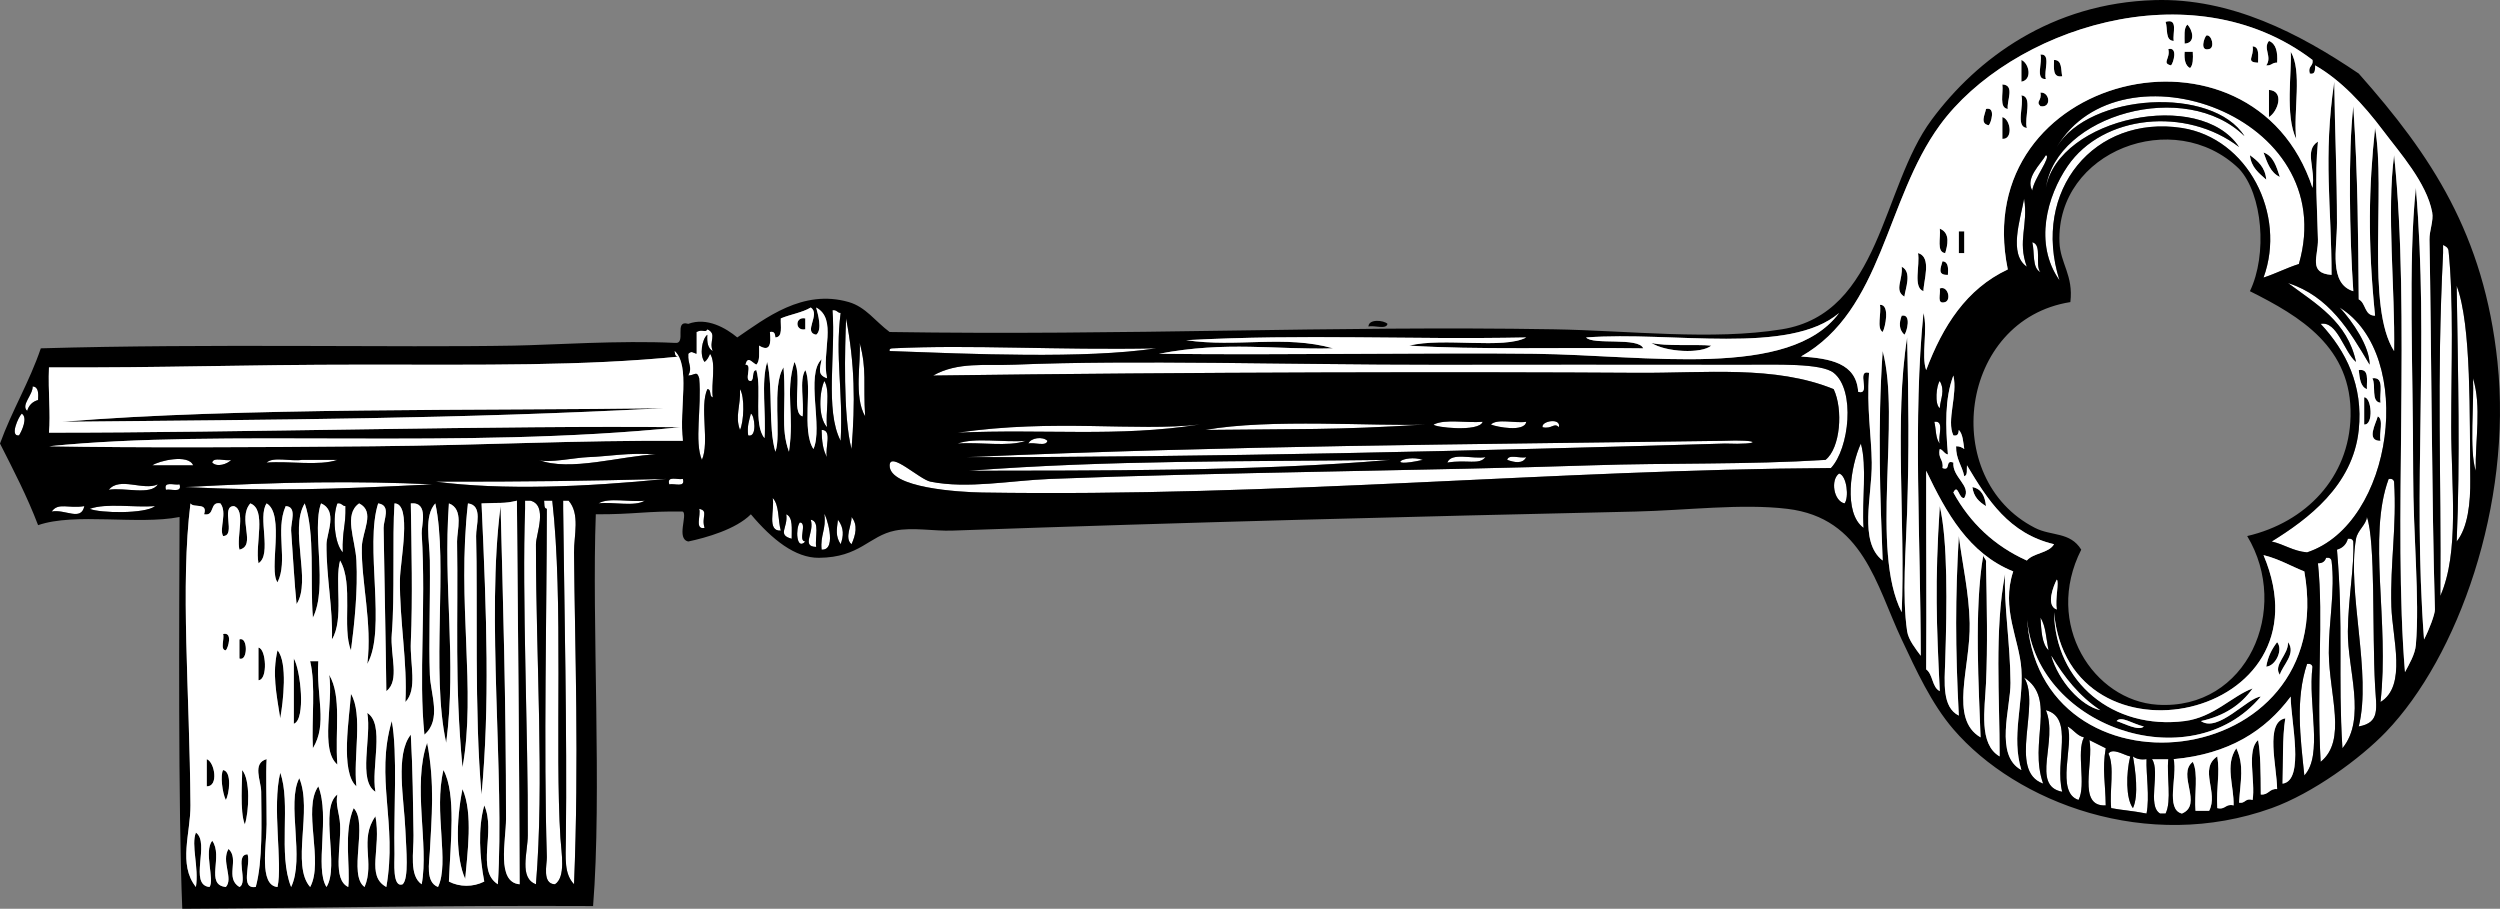 <?xml version="1.0"?>
<svg xmlns:rdf="http://www.w3.org/1999/02/22-rdf-syntax-ns#" xmlns="http://www.w3.org/2000/svg" xmlns:cc="http://web.resource.org/cc/" xmlns:xlink="http://www.w3.org/1999/xlink" xmlns:dc="http://purl.org/dc/elements/1.1/" xmlns:svg="http://www.w3.org/2000/svg" id="Layer_1" xml:space="preserve" overflow="visible" viewBox="0 0 441.083 160.337" version="1.1" enable-background="new 0 0 441.083 160.337">
<rect x="0" y="0" width="441.083" height="160.337" fill="#808080" stroke="none"/>
<g clip-rule="evenodd" fill-rule="evenodd">
	<path d="m382.08 3.858c2.297-0.697 1.192 2.007 1.439 3.36-1.56-0.037-1.02-2.176-1.44-3.36z"/>
	<path d="m385.92 4.338c0.898 0.854 1.558 3.256-0.48 3.36 0-1.275-0.18-2.741 0.48-3.36z"/>
	<path d="m389.28 6.258c0.941-0.232 1.546 2.201 0.48 2.4-1.73 0.459-0.85-2.072-0.48-2.4z"/>
	<path d="m400.32 7.218c1.256 0.505 1.57 1.95 1.44 3.84-0.861-0.061-1.013 0.588-1.92 0.48 1.1-1.56-0.63-2.971 0.48-4.32z"/>
	<path d="m397.44 8.178c1.227 0.054 0.953 1.607 0.96 2.88-2.29-0.064-0.64-1.089-0.96-2.88z"/>
	<path d="m382.56 8.658c1.768-0.442 0.873 2.532 0.48 2.88-1.71-0.408-0.06-1.183-0.48-2.88z"/>
	<path d="m385.44 9.138h1.44c0.063 1.183 0.072 2.312-0.48 2.88-0.84-0.442-1.06-1.501-0.96-2.88z"/>
	<path d="m404.16 9.138c2.071 3.369 0.441 10.439 0.961 15.36-2-4.156-0.73-11.922-0.96-15.36z"/>
	<path d="m360 9.618c1.946-0.186 0.528 2.991 0.96 4.32-1.95 0.186-0.53-2.992-0.96-4.32z"/>
	<path d="m356.64 10.578c1.38 0.587 1.969 3.505 0 3.84v-3.84z"/>
	<path d="m362.4 10.578c1.456-0.016 1.196 1.684 1.44 2.88-1.72 0.279-1.46-1.421-1.44-2.88z"/>
	<path d="m353.28 14.898c2.27 0.083 0.738 2.928 0.959 4.32-1.59-0.169-0.75-2.767-0.96-4.32z"/>
	<path d="m400.32 15.858c2.814 0.223 1.547 3.867 0 4.8v-4.8z"/>
	<path d="m360 16.338c1.639-0.175 2.024 2.776 0 2.4-0.9-0.916 0.28-0.869 0-2.4z"/>
	<path d="m356.64 16.818c2.049 0.191 0.458 4.022 0.96 5.76-2.05-0.191-0.46-4.023-0.96-5.76z"/>
	<path d="m350.4 19.218c1.768-0.442 0.873 2.532 0.48 2.88-1.58-0.278-0.69-1.813-0.48-2.88z"/>
	<path d="m353.28 20.658c1.467 0.342 1.95 3.995 0 3.84v-3.84z"/>
	<path d="m399.36 26.898c1.771 0.629 2.281 2.519 2.88 4.32-1.66-0.746-2.24-2.561-2.88-4.32z"/>
	<path d="m396.96 27.377c1.38 1.021 2.7 2.1 2.88 4.32-1.26-1.136-2.66-2.141-2.88-4.32z"/>
	<path d="m357.12 35.058c0.773 4.646-1.214 7.41 0.479 12-3.25-2.227-1.15-8.279-0.48-12z" fill="#fff"/>
	<path d="m342.24 40.338c1.956 0.778 1.33 3.047 0.96 4.32-1.59-0.169-0.75-2.767-0.96-4.32z"/>
	<path d="m345.6 40.818h0.96v3.84h-0.96v-3.84z"/>
	<path d="m358.56 42.738c1.823 0.417 0.413 4.067 1.44 5.28-1.51-0.73-0.98-3.499-1.44-5.28z" fill="#fff"/>
	<path d="m431.04 43.218c0.427 0.212 0.858 0.421 0.96 0.96 0.935 8.968 0.479 20.332 0.479 31.2 0 10.526 1.484 21.986-1.92 29.76 0.18-22.163-0.671-37.33 0.48-60.479v-1.443z" fill="#fff"/>
	<path d="m338.4 44.658c2.5 0.673 0.951 4.927 0.96 6.72-1.89-0.675-0.57-4.552-0.96-6.72z"/>
	<path d="m342.72 46.098c1.05 0.071 1.03 1.209 0.96 2.4-1.93 0.069-1.27-1.231-0.96-2.4z"/>
	<path d="m335.52 47.058c1.913 0.93 0.6 3.992 0.48 5.28-1.88-1.098-0.21-3.089-0.48-5.28z"/>
	<path d="m433.44 50.417c2.651 6.951 2.253 23.266 2.4 34.08 0.059 4.296-0.447 8.613-2.4 11.04 0.63-14.521 0.24-29.308 0-45.12z" fill="#fff"/>
	<path d="m342.24 50.897c1.427-0.571 2.062 2.023 0.96 2.4-1.61 0.494-0.75-1.492-0.96-2.4z"/>
	<path d="m331.68 53.778c1.845-0.119 0.917 4.123 0.48 4.8-1.1-0.666-0.18-3.341-0.48-4.8z"/>
	<path d="m146.88 54.738c0.775-0.135 0.826 0.454 1.44 0.48-1.007 7.785 0.464 13.692 0 22.56-2.81-5.354-0.85-15.467-1.44-23.04z" fill="#fff"/>
	<path d="m335.52 55.698c1.795-0.391 0.889 2.959 0.48 3.36-0.98-0.916-0.96-2.084-0.48-3.36z"/>
	<path d="m142.08 56.178v1.92c-1.85 0.378-1.85-2.299 0-1.92z"/>
	<path d="m149.28 56.178c1.542 8.181 1.626 14.737 0.96 23.04-1.53-5.787-1.16-18.213-0.96-23.04z" fill="#fff"/>
	<path d="m244.8 57.138c-0.207 1.073-2.365 0.194-3.359 0.48 0.01-1.395 2.71-1.135 3.36-0.48z"/>
	<path d="m124.8 58.098c1.808 0.854 0.197 2.142 0.96 3.84-0.838-0.441-1.06-1.5-0.96-2.88-0.96 0.766-1.417 3.624-0.48 4.8 0.448-0.352 0.727-0.873 0.96-1.44 1.109 1.611 0.168 5.272 0.48 7.68-0.691-0.109-0.167-1.433-0.96-1.44-1.4 3.08 0.429 9.389-0.96 12.48-1.362-3.17-0.019-9.256-0.48-14.4-0.417-1.396-0.719-0.54-1.92-0.48 0.78-1.573-0.108-1.835 0-3.84 0.63-0.576 0.755-0.187 1.44 0v-3.84c1.2-0.613 1.5 0.244 1.92-0.48z" fill="#fff"/>
	<path d="m151.68 60.498c1.301 4.855 0.595 7.03 0.96 12.96-2.03-3.488-0.7-9.681-0.96-12.96z" fill="#fff"/>
	<path d="m291.36 60.498c2.389 0.636 7.903 0.219 10.56 0.48-1.68 1.479-8.07 1.16-10.56-0.48z"/>
	<path d="m204 61.458c-12.669 1.894-32.684 0.999-47.04 0.48-0.088-0.408 0.188-0.453 0.48-0.48 14-0.679 28.89 0.349 46.56 0z" fill="#fff"/>
	<path d="m323.04 82.578c-49.101 0.29-97.351 5.142-149.76 4.32-4.073-0.064-16.431-0.815-16.32-4.8 0.07-2.533 5.298 2.497 7.2 2.88 6.546 1.316 14.151-0.206 21.12-0.48 29.732-1.171 67.979-1.477 95.52-2.4 13.502-0.453 27.532-0.097 41.28-0.96 2.638-2.093 3.135-8.913 1.439-12.48-10.372-4.244-22.697-2.803-34.56-2.88-29.459-0.191-78.302-0.149-124.32 0.48 4.38-2.46 9.139-1.705 14.4-1.92 21.366-0.876 47.858 0.01 74.4 0 14.187-0.005 34.033-0.044 54.239 0 5.694 0.013 13.645-0.3 15.84 1.44 3.87 3.068 2.75 13.345-0.48 16.8z" fill="#fff"/>
	<path d="m416.16 65.298c1.914-0.313 1.375 1.825 1.44 3.36-1.16-0.438-1.27-1.929-1.44-3.36z"/>
	<path d="m418.56 66.738c2.225-0.305 1.216 2.624 1.44 4.32-1.75-0.168-0.74-3.097-1.44-4.32z"/>
	<path d="m436.32 66.738c1.548 4.961 0.371 10.917 0.48 16.32-1.17-3.668-0.26-12.141-0.48-16.32z" fill="#fff"/>
	<path d="m145.44 67.218c1.11 1.77 0.167 5.593 0.479 8.16-1.65-1.82-1.34-6.31-0.48-8.16z" fill="#fff"/>
	<path d="m342.24 67.218c0.991 1.755 0.131 3.083 0 4.8-0.94-0.666-0.59-4.074 0-4.8z" fill="#fff"/>
	<path d="m5.76 68.178c1.049 0.07 1.031 1.209 0.96 2.4-0.996 0.284-1.636 0.924-1.92 1.92-1.16-1.038 1.011-2.803 0.96-4.32z" fill="#fff"/>
	<path d="m130.56 68.658c0.878 1.38 0.685 5.789 0 7.2-0.92-2.48 0.14-4.159 0-7.2z" fill="#fff"/>
	<path d="m417.12 70.098c1.294-0.059 1.714 4.943 0 4.8v-4.8z"/>
	<path d="m117.12 72.018c-36.453 1.896-67.858 2.02-106.08 2.4 30.839-2.578 74.972-1.927 106.08-2.4z"/>
	<path d="m3.84 72.978c1.13 0.701-0.023 3.139-0.48 3.84-1.708 0.255-0.093-3.3 0.48-3.84z" fill="#fff"/>
	<path d="m132.48 72.978c0.664 0.234 1.165 4.327-0.48 3.84-0.21-1.651 0.19-2.691 0.48-3.84z" fill="#fff"/>
	<path d="m419.52 73.458c1.09 0.511 0.183 3.018 0.48 4.32-2.62 0.041-0.79-3.1-0.48-4.32z"/>
	<path d="m251.52 74.897c-16.196 1.018-22.669 0.753-38.879 0.96 11.36-2.045 30.09-0.605 38.88-0.96z" fill="#fff"/>
	<path d="m261.6 74.417c-0.616 1.896-8.821 0.946-8.64 0.48 2.02-1.019 5.85-0.232 8.64-0.48z" fill="#fff"/>
	<path d="m263.04 74.897c1.136-1.104 4.308-0.172 6.24-0.48-0.25 1.87-5.2 0.932-6.24 0.48z" fill="#fff"/>
	<path d="m275.04 75.377c-0.854-0.896-1.22 0.39-2.88 0-0.29-1.097 3.32-1.744 2.88 0z" fill="#fff"/>
	<path d="m341.28 74.417c1.893-0.293 0.564 2.636 0.96 3.84-0.76-0.84-0.64-2.557-0.96-3.84z" fill="#fff"/>
	<path d="m211.68 74.897c-14.326 2.262-27.506 0.753-42.72 1.44 17.16-2.488 31.37-0.16 42.72-1.44z" fill="#fff"/>
	<path d="m144.96 75.857c1.988-0.068 0.5 3.34 0.96 4.8-0.73-1.192-0.93-2.913-0.96-4.8z" fill="#fff"/>
	<path d="m184.8 77.778c-0.207 1.073-2.366 0.194-3.36 0.48 0.39-1.012 2.53-1.317 3.36-0.48z" fill="#fff"/>
	<path d="m168.96 78.258c3.045-1.116 8.157-0.164 12-0.48-3.04 1.115-8.16 0.163-12 0.48z" fill="#fff"/>
	<path d="m170.4 80.658c47.808-2.072 87.171-2.219 133.44-2.88 7.016-0.307 7.173 0.735 0.48 0.48-43 1.271-92.82 2.449-133.92 2.4z" fill="#fff"/>
	<path d="m328.32 78.258c1.117 4.003 0.163 10.078 0.48 14.879-3.61-2.599-2.29-10.964-0.48-14.879z" fill="#fff"/>
	<path d="m115.68 80.178c-5.874 0.211-15.254 3.104-20.64 0.96 1.579 0.628 6.521-0.41 8.64-0.48 3.75-0.125 7.18-0.851 12-0.48z" fill="#fff"/>
	<path d="m251.04 81.138c-7 1.568-3.29-1.122 0 0z" fill="#fff"/>
	<path d="m262.08 80.658c-1.131 1.448-3.178 0.378-6.72 0.96 0.68-1.886 4.55-0.568 6.72-0.96z" fill="#fff"/>
	<path d="m265.92 81.138c0.207-1.073 2.365-0.194 3.36-0.48-0.64 1.258-2.13 0.916-3.36 0.48z" fill="#fff"/>
	<path d="m34.08 82.098h-7.2c1.122-0.797 6.375-2.048 7.2 0z" fill="#fff"/>
	<path d="m37.44 81.618c0.207-1.073 2.366-0.194 3.36-0.48-0.67 0.734-2.485 1.363-3.36 0.48z" fill="#fff"/>
	<path d="m47.04 81.618c1.136-1.104 4.308-0.172 6.24-0.48h6.24c-3.205 1.115-8.477 0.163-12.48 0.48z" fill="#fff"/>
	<path d="m245.28 81.138c-23.406 2.061-52.957 1.865-74.4 1.92 25.42-1.913 47.85-1.583 74.4-1.92z" fill="#fff"/>
	<path d="m324.48 83.538c1.387 0.395 1.765 4.288 0.96 5.28-1.93-0.413-2.51-4.172-0.96-5.28z" fill="#fff"/>
	<path d="m117.6 84.498c-14.417 1.43-28.859 2.03-40.8 0.48 16.493 0.022 26.55-0.125 40.8-0.48z" fill="#fff"/>
	<path d="m120.48 84.498c0.493 1.613-1.493 0.747-2.4 0.96-0.49-1.613 1.49-0.748 2.4-0.96z" fill="#fff"/>
	<path d="m421.44 84.498c0.559-0.078 0.854 0.106 0.96 0.48 0.493 7.937-0.717 14.21-0.479 22.079 0.166 5.514 2.773 13.958-1.92 16.801 1.6-14.17-2.31-29.207 1.44-39.362z" fill="#fff"/>
	<path d="m76.32 85.458c-18.189 0.904-28.134 1.217-43.68 0.48 17.153-0.931 30.167-1.113 43.68-0.48z" fill="#fff"/>
	<path d="m27.84 85.458c-1.202 1.998-5.908 0.491-8.64 0.96 1.882-2.358 6.112 0.214 8.64-0.96z" fill="#fff"/>
	<path d="m31.68 85.458c0.493 1.613-1.493 0.747-2.4 0.96-0.493-1.613 1.493-0.748 2.4-0.96z" fill="#fff"/>
	<path d="m350.4 89.297c-1.194-0.726-2.194-1.646-2.399-3.359 1.62 0.302 2.21 1.63 2.4 3.359z"/>
	<path d="m136.32 87.858c1.203 1.196 0.908 3.892 1.44 5.76-2.54 0.143-1.03-3.771-1.44-5.76z" fill="#fff"/>
	<path d="m93.6 88.337c3.103 0.824 0.96 5.978 0.96 7.68 0 20.914 1.496 41.832 0 60-3.018-1.096-1.452-5.629-1.44-8.64 0.073-18.157-1.042-42.085-0.48-57.6v-1.44c0.32-0.003 0.64-0.003 0.96-0.003z" fill="#fff"/>
	<path d="m96 88.337h1.44c2.005 17.569 0.442 43.788 1.44 59.521 0.169 2.673 0.973 6.87-0.96 8.159-2.328-0.042-1.403-3.575-1.44-4.8-0.589-19.406-0.018-42.995 0-61.439-0.563-0.081-0.405-0.878-0.48-1.444z" fill="#fff"/>
	<path d="m99.36 88.337h0.96c2.056 2.319 0.935 6.146 0.96 9.12 0.152 17.673 0.9 36.059 0 58.56-1.761-1.879-1.483-4.449-1.44-8.159 0.219-18.691-0.277-40.502-0.48-58.08v-1.443z" fill="#fff"/>
	<path d="m105.6 88.818c1.77-1.11 5.593-0.168 8.16-0.48-1.77 1.11-5.59 0.166-8.16 0.48z" fill="#fff"/>
	<path d="m59.52 88.818c0.775-0.136 0.826 0.453 1.44 0.479 0.067 3.658-0.593 4.099-0.48 8.16-1.472-1.519-1.864-6.303-0.96-8.639z" fill="#fff"/>
	<path d="m14.88 89.297c-0.563 2.74-3.369 0.494-5.76 0.96 1.186-1.671 2.933-0.483 5.76-0.96z" fill="#fff"/>
	<path d="m27.36 89.297c-1.731 1.399-9.79 1.248-11.52 0.48 2.94-1.06 7.796-0.203 11.52-0.48z" fill="#fff"/>
	<path d="m123.36 89.778c1.729 0.349 0.312 1.496 0.96 3.359-1.82 0.385-0.61-2.269-0.96-3.359z" fill="#fff"/>
	<path d="m145.44 90.738c0.129-0.359 2.469 6.412-0.48 6.24-0.28-2.52 0.85-3.635 0.48-6.24z" fill="#fff"/>
	<path d="m138.72 90.738c1.229 0.53 0.942 2.577 0.96 4.319-2.64-0.698-0.6-1.942-0.96-4.319z" fill="#fff"/>
	<path d="m150.24 91.217c1.163 1.42 0.722 3.167 0 4.8-1.33-1.057 0.07-3.42 0-4.8z" fill="#fff"/>
	<path d="m417.6 91.217c1.537 4.335 0.921 20.271 1.44 29.761 0.221 4.036 0.937 6.512-2.881 7.199 2.33-9.331-2.107-23.771-0.479-33.12 0.26-1.481 1.82-2.518 1.92-3.843z" fill="#fff"/>
	<path d="m143.04 91.698c1.673 0.247 0.704 3.136 0.96 4.8-2.73-0.068-0.24-2.55-0.96-4.8z" fill="#fff"/>
	<path d="m147.84 91.698c1.112 1.471 1 2.89 0.48 4.319-0.96-1.428-0.68-2.67-0.48-4.319z" fill="#fff"/>
	<path d="m141.12 92.177c1.375 0.065-0.415 3.295 0.96 3.36-1.6 1.71-1.75-2.377-0.96-3.36z" fill="#fff"/>
	<path d="m414.24 95.057c0.559-0.077 0.854 0.106 0.961 0.48 0.181 4.656-0.883 9.756-0.961 15.84-0.086 6.753 3.345 15.395-0.96 20.64-0.799-12.855 0.21-21.352-0.96-35.039 1-0.287 1.64-0.927 1.92-1.924z" fill="#fff"/>
	<path d="m410.4 98.417c0.559-0.078 0.854 0.106 0.96 0.48 0.675 5.358-0.534 10.915-0.479 16.319 0.074 7.446 3.24 15.397-1.44 19.2-0.747-13.439 0.533-25.353-0.479-35.04 0.82 0.019 1.24-0.359 1.44-0.963z" fill="#fff"/>
	<path d="m360 108.98c0.966 1.434 1.003 3.796 1.439 5.76-1.23-1.17-1.27-3.53-1.44-5.76z" fill="#fff"/>
	<path d="m39.36 111.86c1.768-0.442 0.873 2.531 0.48 2.88-1.06-0.06-0.204-2.04-0.48-2.88z"/>
	<path d="m42.24 112.82c1.515-0.618 1.515 3.978 0 3.359v-3.36z"/>
	<path d="m401.76 113.3c1.104 1.292-0.248 4.212-1.92 4.32 0.29-1.79 1.02-3.15 1.92-4.32z"/>
	<path d="m403.68 113.3c1.512 2.014-1.001 4.103-1.44 5.76-1.25-1.76 1.57-3.53 1.44-5.76z"/>
	<path d="m45.6 114.26c1.353 0.144 1.698 5.683 0 5.76v-5.76z"/>
	<path d="m48.96 114.74c1.823 2.087 1.007 9.136 0.48 12-0.667-4.3-1.444-7.89-0.48-12z"/>
	<path d="m51.84 116.18c1.2 2.044 2.146 10.786 0 11.521v-11.52z"/>
	<path d="m54.72 116.66h1.44c-0.386 6.319 1.672 11.048-0.96 15.359-0.251-5.03 0.545-11.11-0.48-15.36z"/>
	<path d="m407.04 117.14c0.558-0.078 0.854 0.106 0.96 0.48-0.829 6.713 1.911 15.577-1.44 19.2-0.72-6.93-1.58-13.45 0.48-19.68z" fill="#fff"/>
	<path d="m58.08 119.06c2.265 3.874 0.988 9.864 1.44 15.841-3.093-2.67-0.67-10.85-1.44-15.84z"/>
	<path d="m357.12 119.54c5.809 3.73 0.763 11.475 3.359 18.72-6.32-2.22-0.35-13.97-3.36-18.72z" fill="#fff"/>
	<path d="m61.92 122.42c2.157 3.603 0.38 11.14 0.96 16.32-2.895-2.59-1.213-12.18-0.96-16.32z"/>
	<path d="m360.96 125.3c5.055 1.327 1.52 8.941 2.88 14.4-5.63-1.08-0.65-9-2.88-14.4z" fill="#fff"/>
	<path d="m64.8 125.78c3.134 1.985 0.642 9.598 1.44 13.92-3.134-1.99-0.642-9.6-1.44-13.92z"/>
	<path d="m364.8 128.18c1.055 0.545 1.595 1.605 2.88 1.92-1.376 2.624 0.431 8.432-0.96 11.04-4.14-1.33-0.75-9.85-1.92-12.96z" fill="#fff"/>
	<path d="m368.64 130.58c0.98 0.459 1.899 0.98 2.88 1.439-0.646 3.779-0.05 6.02 0 10.08-5.08 0.28-2.07-7.53-2.88-11.52z" fill="#fff"/>
	<path d="m372 132.98c0.694-1.123 2.856 0.306 3.84 0.48-0.736 3.007-0.794 7.416 0.479 9.12 1.058-2.191 0.424-6.812 0-9.12 0.558 0.403 1.287 0.633 2.4 0.479-0.098 2.695 0.58 6.644 0 9.601-2.57-0.509-4.554-0.616-6.24-0.96-0.32-3.05 0.63-7.36-0.48-9.6z" fill="#fff"/>
	<path d="m36.48 133.94c1.41 0.515 2.124 4.854 0 4.801v-4.8z"/>
	<path d="m379.68 133.94h2.88c-0.314 3.046 0.633 7.354-0.479 9.601h-0.96c-2.35-1.33 0.08-7.44-1.44-9.6z" fill="#fff"/>
	<path d="m39.36 135.86c1.603 0.248 1.09 4.318 0.48 5.279-0.623-1.23-0.993-4.42-0.48-5.28z"/>
	<path d="m42.72 135.86c1.47 1.673 1.231 7.269 0.48 9.6-0.936-2.21-0.423-8.08-0.48-9.6z"/>
	<path d="m81.6 139.22c1.906 4.248 0.838 11.485 0.48 15.84-1.623-3.56-1.654-10.09-0.48-15.84z"/>
	<path d="m396 24.018c-5.62-8.856-27.325-7.647-33.12 1.92 11.278-19.015 50.305-5.659 42.72 20.64-2.183 0.697-4.071 1.688-6.24 2.4 4.091-11.163-2.78-24.595-14.399-26.4-15.345-2.384-26.607 10.989-21.601 26.88-4.553-6.455-2.174-14.889 1.44-20.16 6.264-9.135 20.979-10.479 30.24-3.36-6.898-10.415-31.773-5.197-34.08 7.2 1.82-12.894 24.68-19.317 35.04-9.12zm6.24 7.2c-0.599-1.801-1.109-3.691-2.88-4.32 0.64 1.759 1.22 3.574 2.88 4.32zm-2.4 0.48c-0.18-2.221-1.5-3.3-2.88-4.32 0.22 2.178 1.62 3.183 2.88 4.32z" fill="#fff"/>
	<path d="m360.96 27.377c1.026 0.232-2.136 4.144-2.4 6.24-1.26-2.237 1.46-4.61 2.4-6.24z" fill="#fff"/>
	<path d="m403.68 49.938c7.261 2.34 10.834 8.367 14.4 14.4 0.005-3.21-2.976-7.58-5.28-10.08 13.496 8.375 9.539 38.154-5.76 43.2-2.497-0.224-4.021-1.419-6.24-1.92 6.345-3.927 14.329-9.831 15.359-19.68 0.819-7.821-2.255-13.935-6.72-18.72 2.958-0.551 4.073 4.881 6.24 6.72-1.52-7.124-7.05-10.234-12-13.92zm13.92 18.72c-0.065-1.535 0.474-3.673-1.44-3.36 0.17 1.431 0.28 2.922 1.44 3.36zm2.4 2.4c-0.225-1.696 0.784-4.625-1.44-4.32 0.7 1.223-0.31 4.152 1.44 4.32zm-2.88 3.839c1.714 0.144 1.294-4.859 0-4.8v4.8zm2.88 2.881c-0.298-1.303 0.609-3.81-0.48-4.32-0.31 1.22-2.14 4.361 0.48 4.32z" fill="#fff"/>
	<path d="m132.48 90.738c-2.651 2.657-7.863 4.123-11.04 4.8-2.162-0.455-0.102-4.683-0.96-5.28-6.448-0.113-8.516 0.511-15.36 0.48-0.722 18.828 1.099 49.415-0.48 69.12-27.88-0.128-47.713 0.341-72.48 0.479-0.732-17.731-0.549-52.288-0.48-69.12-7.359 1.441-18.422-0.822-24.96 1.44-1.943-5.097-4.35-9.73-6.72-14.4 2.131-5.869 5.174-10.826 7.2-16.8 29.625-0.86 62.841-0.107 83.52-0.48 6.603-0.119 18.77-0.954 28.32-0.48 2.212 0.292-0.284-4.125 2.4-3.36 3.302-1.228 6.683 0.771 8.64 2.4 4.945-3.349 11.525-8.602 19.68-6.24 3 0.869 4.661 3.398 7.2 5.28 41.897 0.649 77.877-1.133 117.12-0.48 13.435 0.224 27.982 2.001 40.319 0 17.457-2.832 17.538-24.993 26.4-36.96 8.037-10.853 21.175-20.587 39.36-21.12 13.423-0.393 25.497 5.848 35.999 12.96 12.816 14.451 22.103 28.38 24.48 50.88 2.661 25.176-7 52.098-19.68 65.28-4.554 4.733-12.911 10.835-20.16 13.44-21.914 7.875-45.012-0.95-56.16-13.92-3.876-4.51-6.573-10.425-9.12-15.84-4.516-9.603-6.783-21.423-20.159-23.04-8.078-0.977-17.883 0.276-26.881 0.479-39.276 0.887-78.118 1.852-120.48 3.36-3.175 0.113-6.966-0.626-10.08 0-4.62 0.929-6.173 4.742-13.44 4.8-4.16 0.032-8.25-3.214-12-7.681zm275.52-80.16c-21.377-16.263-53.436-5.375-65.76 11.52-9.61 13.173-10.055 32.635-24.48 40.8 5.098 0.343 9.754 1.127 10.08 6.24 2.377 0.617-0.457-3.978 1.92-3.36-0.444 6.326 0.416 11.042 0.48 15.84 0.078 5.856-2.372 13.967 1.92 17.28-0.418-10.749-0.931-23.271 0-36.96 3.239 12.016-2.253 35.049 3.359 46.08 0.662-15.59-1.317-34.312 0.96-48.479 0.257 11.762 0.356 19.348 0 30.72-0.196 6.286-0.926 14.945 0 21.12 0.23 1.534 1.532 3.129 2.4 4.32-0.021-20.574-1.38-42.108 0.479-60.48 0.817 2.953-0.439 7.507 0.48 10.08 2.934-7.787 7.1-14.34 14.399-17.76-7.07-34.476 43.168-46.534 53.761-14.4 0.571-3.451-1.521-6.618 0.96-8.16-0.604 6.259-0.113 12.036 0 17.28 0.063 2.934-1.785 5.93 2.399 6.24 0.014-11.834-1.506-20.788 0.48-34.08 0.112 9.185 0.479 16.355 0.479 24.96 0 4.469-1.48 10.663 2.881 12-0.664-9.638-0.926-24.591 0-32.64 0.838 12.718 0.84 22.962 0.959 34.08 1.289 0.631 0.958 2.882 2.881 2.88-1.321-13.022-1.114-22.618 0-33.12 1.922 11.226-1.639 31.576 3.359 39.36 0.192-10.951-1.332-24.51 0-34.56 2.924 28.123-0.214 65.63 1.92 91.2 0.75-1.428 1.777-3.108 1.92-4.8 0.688-8.125-0.479-19.225-0.479-30.24 0-18.927-0.907-37.273 0.479-50.4 2.351 27.969-0.616 52.445 1.44 79.68 0.882-1.657 1.943-4.475 1.92-5.28-0.567-19.518-0.613-46.86-0.96-65.28-0.029-1.533 0.756-3.332 0.48-4.8-0.981-5.231-5.758-10.56-8.641-14.4-3.534-4.708-7.516-8.959-12-11.52-0.046 0.754 0.064 1.665-0.96 1.44-0.4-1.359 0.68-1.246 0.48-2.402zm-47.04 22.56c2.307-12.397 27.182-17.615 34.08-7.2-9.261-7.119-23.977-5.775-30.24 3.36-3.614 5.271-5.993 13.705-1.44 20.16-5.007-15.891 6.256-29.264 21.601-26.88 11.619 1.805 18.49 15.237 14.399 26.4 2.169-0.711 4.058-1.703 6.24-2.4 7.585-26.299-31.441-39.655-42.72-20.64 5.795-9.567 27.5-10.776 33.12-1.92-10.36-10.197-33.22-3.774-35.04 9.12zm34.08-3.36c-11.463-11.117-32.277-3.099-31.681 12.96 0.14 3.749 2.491 5.833 1.921 10.56-19.643 3.111-23.2 31.171-6.24 39.839 2.917 1.491 6.203 0.656 8.16 3.841-6.684 13.181 2.229 26.639 13.439 27.359 15.857 1.021 23.596-16.891 15.84-29.76 10.369-2.414 17.993-10.33 18.24-21.12 0.279-12.2-8.893-17.642-17.76-22.08 3.11-6.454 2.25-17.109-1.92-21.602zm-36.48 3.84c0.265-2.097 3.427-6.008 2.4-6.24-0.94 1.629-3.66 4.002-2.4 6.24zm-0.96 13.44c-1.693-4.59 0.294-7.354-0.479-12-0.67 3.721-2.77 9.773 0.48 12zm2.4 0.96c-1.027-1.213 0.383-4.863-1.44-5.28 0.46 1.781-0.07 4.55 1.44 5.28zm71.04-3.36c-1.151 23.149-0.301 38.316-0.48 60.479 3.404-7.773 1.92-19.233 1.92-29.76 0-10.868 0.455-22.231-0.479-31.2-0.102-0.539-0.533-0.748-0.96-0.96v1.438zm-15.36 19.199c-2.167-1.838-3.282-7.271-6.24-6.72 4.465 4.785 7.539 10.899 6.72 18.72-1.03 9.849-9.015 15.753-15.359 19.68 2.219 0.501 3.743 1.696 6.24 1.92 15.299-5.046 19.256-34.824 5.76-43.2 2.305 2.5 5.285 6.87 5.28 10.08-3.566-6.033-7.14-12.06-14.4-14.4 4.95 3.687 10.48 6.797 12 13.92zm17.76 31.681c1.953-2.427 2.459-6.744 2.4-11.04-0.147-10.814 0.251-27.129-2.4-34.08 0.24 15.811 0.63 30.598 0 45.12zm-295.68-39.36c-0.083 1.358 0.413 3.293-0.96 3.36-0.055-0.585-0.144-1.136-0.96-0.96 0.228 2.177 0.001 3.556-1.92 2.4-0.005 1.275 0.181 2.742-0.48 3.36-0.847-0.419-1.486-1.606-1.92 0 1.359-0.079-0.399 2.959 0.96 2.88 0.666-0.295 0.072-1.848 0.96-1.92 1.021 3.458-0.563 9.523 1.44 12 0.317-4.323-0.636-9.916 0.48-13.44 1.068 4.692 0.142 11.378 1.44 15.84 1.119-2.871-0.699-11.566 1.44-14.88 0.538 7.057-0.604 10.616 0.96 14.88 1.01-6.786-0.73-10.291 0.96-15.84 1.447 2.508-0.632 9.044 1.44 9.6 0.313-2.567-0.63-6.39 0.48-8.16 1.31 2.619-0.689 10.743 1.44 13.92 1.72-3.801-1.419-13.094 1.44-15.84-0.304 1.794-0.756 2.749 0.96 3.36-1.001-4.738 1.854-10.44-1.92-12.48 0.271 1.042 1.146 3.93 0 4.8-2.385-0.415 0.845-3.632-0.96-4.8-1.49 0.907-3.59 1.206-5.28 1.92zm10.56 21.6c0.464-8.868-1.007-14.775 0-22.56-0.614-0.026-0.665-0.615-1.44-0.48 0.59 7.573-1.37 17.686 1.44 23.04zm100.32-16.8c6.028-1.491 16.651 0.7 20.641-1.44-21.162 0.417-38.934-0.647-60 0.48 8.9 1.334 17.393-0.971 25.92 1.44-10.175 0.279-18.774-1.326-30.72 0.96 22.031 0.258 48.075-0.217 66.24 0 19.968 0.238 45.029 4.546 53.76-7.2-8.799 7.521-29.459 3.181-44.64 4.32 1.142 1.388 9.273-0.111 10.08 1.92-14.09-0.197-29.55 0.286-41.28-0.48zm-98.4 18.24c0.666-8.303 0.582-14.859-0.96-23.04-0.2 4.827-0.57 17.253 0.96 23.04zm-27.36-20.64v3.84c-0.685-0.187-0.81-0.576-1.44 0-0.108 2.005 0.78 2.267 0 3.84 1.201-0.06 1.502-0.917 1.92 0.48 0.461 5.144-0.882 11.229 0.48 14.4 1.389-3.091-0.44-9.4 0.96-12.48 0.792 0.007 0.269 1.331 0.96 1.44-0.312-2.408 0.629-6.069-0.48-7.68-0.233 0.567-0.512 1.088-0.96 1.44-0.937-1.176-0.48-4.034 0.48-4.8-0.1 1.379 0.122 2.438 0.96 2.88-0.763-1.698 0.848-2.986-0.96-3.84-0.42 0.724-0.72-0.133-1.92 0.48zm29.76 14.88c-0.365-5.93 0.341-8.104-0.96-12.96 0.26 3.279-1.07 9.472 0.96 12.96zm4.8-12c-0.292 0.027-0.568 0.072-0.48 0.48 14.356 0.519 34.371 1.414 47.04-0.48-17.67 0.349-32.56-0.679-46.56 0zm-37.44 1.439c-17.112 1.711-35.087 1.44-55.68 1.44-22.552 0-34.722 0.576-55.68 0.48-0.172 4.442 0.31 8.171 0 11.52 33.082 0.023 80.251-1.314 111.36-0.96-38.714 3.983-80.517 0.223-111.36 3.361 15.452 0.282 35.88 0.197 57.12 0 20.369-0.189 35.492-1.083 54.72-0.96-0.688-5.798 1.379-13.177-1.44-15.84 0.05 0.585 0.14 1.136 0.96 0.959zm203.52 2.881c-2.195-1.741-10.146-1.428-15.84-1.44-20.206-0.044-40.053-0.005-54.239 0-26.542 0.01-53.034-0.876-74.4 0-5.261 0.216-10.02-0.54-14.4 1.92 46.018-0.629 94.861-0.671 124.32-0.48 11.862 0.077 24.188-1.364 34.56 2.88 1.695 3.567 1.198 10.387-1.439 12.48-13.748 0.863-27.778 0.507-41.28 0.96-27.54 0.923-65.788 1.229-95.52 2.4-6.969 0.274-14.574 1.797-21.12 0.48-1.902-0.383-7.13-5.413-7.2-2.88-0.11 3.985 12.248 4.736 16.32 4.8 52.409 0.821 100.66-4.031 149.76-4.32 3.23-3.455 4.35-13.732 0.48-16.8zm23.52 16.32c-0.082 0.718 0.171 1.771-0.48 1.92-0.377-1.862-1.487-2.992-1.439-5.28 0.66-0.021 1.054 0.226 1.439 0.48-0.187-1.253-0.246-2.634-0.96-3.36-0.055 0.586-0.144 1.137-0.96 0.96-1.247-2.608 0.797-7.185 0-10.56-1.535 4.069-1.39 8.958-0.96 13.92-0.685-0.115-0.81-0.791-1.439-0.96-0.386 1.665 0.715 1.845 0.479 3.36 1.553 0.593 0.367-1.553 1.92-0.96-0.211 2.624 3.239 4.104 1.92 6.24-0.953 0.244-1.098-2.648-1.92-0.96 2.95 5.37 7.225 9.415 12.96 12 1.188-1.373 3.853-1.269 4.8-2.881-7.9-1.859-11.72-7.8-15.36-13.919zm89.76 0.96c-0.109-5.402 1.067-11.359-0.48-16.32 0.22 4.179-0.69 12.652 0.48 16.32zm-290.88-7.681c-0.312-2.567 0.63-6.39-0.479-8.16-0.86 1.851-1.17 6.341 0.48 8.16zm196.32-3.359c0.131-1.717 0.991-3.044 0-4.8-0.59 0.726-0.94 4.134 0 4.8zm-337.44 0.48c0.284-0.996 0.924-1.636 1.92-1.92 0.071-1.19 0.089-2.33-0.96-2.4 0.051 1.517-2.12 3.282-0.96 4.32zm125.76 3.359c0.685-1.411 0.878-5.82 0-7.2 0.14 3.042-0.92 4.721 0 7.2zm-127.2 0.96c0.457-0.701 1.61-3.139 0.48-3.84-0.573 0.541-2.188 4.096-0.48 3.84zm128.64 0c1.645 0.487 1.144-3.605 0.48-3.84-0.29 1.15-0.69 2.19-0.48 3.84zm80.64-0.96c16.21-0.207 22.683 0.058 38.879-0.96-8.79 0.355-27.52-1.085-38.88 0.96zm40.32-0.96c-0.182 0.466 8.023 1.416 8.64-0.48-2.79 0.248-6.62-0.539-8.64 0.48zm16.32-0.48c-1.933 0.308-5.104-0.624-6.24 0.48 1.04 0.452 5.99 1.39 6.24-0.48zm2.88 0.96c1.66 0.39 2.026-0.896 2.88 0 0.44-1.744-3.17-1.097-2.88 0zm70.08 2.881c-0.396-1.205 0.933-4.133-0.96-3.84 0.32 1.282 0.2 2.999 0.96 3.84zm-173.28-1.921c15.214-0.687 28.395 0.822 42.72-1.44-11.35 1.28-25.56-1.048-42.72 1.44zm-23.04 4.321c-0.46-1.46 1.028-4.868-0.96-4.8 0.03 1.886 0.23 3.607 0.96 4.8zm35.52-2.4c0.995-0.286 3.153 0.593 3.36-0.48-0.83-0.837-2.97-0.532-3.36 0.48zm-0.48-0.48c-3.843 0.316-8.955-0.636-12 0.48 3.84-0.317 8.96 0.635 12-0.48zm123.36 0.48c6.692 0.255 6.535-0.787-0.48-0.48-46.269 0.661-85.632 0.808-133.44 2.88 41.1 0.049 90.92-1.129 133.92-2.4zm24.48 14.879c-0.317-4.802 0.637-10.876-0.48-14.879-1.81 3.915-3.13 12.28 0.48 14.879zm-225.12-12.479c-2.119 0.07-7.062 1.108-8.64 0.48 5.386 2.145 14.766-0.749 20.64-0.96-4.82-0.371-8.25 0.355-12 0.48zm147.36 0.48c-3.29-1.122-7 1.568 0 0zm4.32 0.48c3.542-0.582 5.589 0.488 6.72-0.96-2.17 0.392-6.04-0.926-6.72 0.96zm13.92-0.96c-0.995 0.286-3.153-0.593-3.36 0.48 1.23 0.436 2.72 0.778 3.36-0.48zm-242.4 1.44h7.2c-0.825-2.048-6.078-0.797-7.2 0zm13.92-0.96c-0.994 0.286-3.153-0.593-3.36 0.48 0.875 0.883 2.69 0.254 3.36-0.48zm18.72 0h-6.24c-1.932 0.308-5.104-0.624-6.24 0.48 4.003-0.317 9.275 0.635 12.48-0.48zm111.36 1.92c21.444-0.055 50.995 0.141 74.4-1.92-26.55 0.337-48.98 0.007-74.4 1.92zm179.52 16.319c0.156 7.663 0.293 14.678 0 21.12-0.212 4.682-1.327 10.779 2.4 12.96 0.018-10.446-0.933-22.304 0.96-32.16-0.228 5.497 0.918 12.189 0.96 19.2 0.026 4.386-2.873 12.79 1.92 15.36-1.829-5.894 0.395-11.75 0-17.761-0.348-5.307-3.635-10.727-1.439-17.279-7.86-3.181-11.781-10.3-15.36-17.76-0.025 12.682 0.085 22.982 0 35.04 1.21 0.871 1.007 3.153 2.4 3.84-0.569-11.782-0.888-19.01 0-32.64 1.425 6.153 1.278 17.435 0.96 27.36-0.121 3.762-0.58 8.114 2.399 9.6-0.631-12.264-0.623-20.771 0-31.68 0.617 4.861 1.809 10.03 1.92 15.36 0.165 7.838-3.687 16.879 1.92 20.159-0.272-8.044-1.19-22.707 0.48-32.159 0.03 0.61 0.62 0.661 0.48 1.436zm-24.96-10.559c0.805-0.992 0.427-4.886-0.96-5.28-1.55 1.108-0.97 4.867 0.96 5.28zm-248.64-3.84c11.941 1.55 26.382 0.949 40.8-0.48-14.25 0.355-24.307 0.502-40.8 0.48zm41.28 0.48c0.907-0.213 2.893 0.653 2.4-0.96-0.91 0.212-2.89-0.653-2.4 0.96zm301.92 38.402c4.693-2.843 2.086-11.287 1.92-16.801-0.237-7.869 0.973-14.143 0.479-22.079-0.105-0.375-0.401-0.559-0.96-0.48-3.75 10.152 0.16 25.189-1.44 39.359zm-387.36-37.922c15.545 0.736 25.49 0.424 43.68-0.48-13.513-0.633-26.527-0.451-43.68 0.48zm-13.44 0.479c2.732-0.469 7.438 1.038 8.64-0.96-2.528 1.175-6.758-1.397-8.64 0.96zm10.08 0c0.907-0.213 2.893 0.653 2.4-0.96-0.907 0.213-2.893-0.652-2.4 0.96zm108.48 7.201c-0.532-1.868-0.237-4.563-1.44-5.76 0.41 1.989-1.1 5.903 1.44 5.76zm-52.8-4.8c0.909 20.025 1.458 35.603 0 51.359-1.297-14.127-0.653-34.663-0.96-45.6-0.05-1.768 1.268-5.447-1.44-5.76-1.988 17.586 1.5 32.898-0.96 46.56-1.427-14.983-0.741-26.107-0.96-39.84-0.03-1.871 1.253-5.752-1.44-6.72-1.047 14.715 1.412 27.563-0.48 42.239-2.744-12.555 0.381-31.701-1.92-42.239-2.035 2.254-0.997 6.546-0.96 10.08 0.082 7.776-0.211 14.209 0 20.159 0.121 3.401 2.117 7.922-0.96 10.561-1.065-10.308 0.32-22.153-0.48-35.521-0.079-1.322 1.322-5.591-1.92-5.279 0.112 7.584 0.345 16.873 0 24.479-0.172 3.78 1.214 8.359-0.96 10.561 0.405-6.772-1.045-14.396-0.96-21.601 0.038-3.206 2.181-13.444-0.96-13.439-0.4 5.898 0.074 16.458-0.48 23.04-0.312 3.716 1.479 8.228-0.96 10.079-0.095-8.514-0.352-19.901-0.48-28.8-0.02-1.408 1.376-3.991-0.96-4.319-2.414 7.477 1.517 22.288-1.92 28.319 0.901-7.181-1.089-14.514-0.96-20.64 0.059-2.781 2.428-6.224-0.48-7.68-2.785 1.949-0.675 6.299-0.48 10.08 0.27 5.223-0.345 11.15-0.96 15.84-1.629-3.958 0.506-11.7-1.92-15.84-1.001 3.63 0.735 10.363-1.44 13.92 0.194-5.469-1.005-10.988-0.96-16.801 0.015-1.884 2.061-5.908-0.96-7.199-1.697 4.626 1.271 14.73-1.44 20.16-0.526-6.674 0.419-14.819-1.44-20.16-2.772 4.604 1.243 13.666-1.44 17.76-0.374-3.499-0.649-8.768-0.96-12.96-0.099-1.34 1.132-4.252-0.96-4.32-1.892 4.271 0.465 9.664-1.44 13.44-1.611-2.064 1.346-12-1.92-13.92-1.652 2.348 1.011 9.011-1.44 10.56-0.643-3.357 1.472-9.473-1.44-10.56-2.357 2.71 1.163 7.43-1.92 8.16-0.552-2.328 1.16-6.92-0.96-7.681-2.437-0.036 0.443 5.243-1.92 5.28-0.742-1.248 0.791-4.131-0.48-5.76-1.978-0.379-0.902 2.298-2.88 1.92 0.732-2.173-1.842-1.038-2.4-1.92-1.804 14.568-0.152 32.944 0 53.279 0.036 4.847-2.213 10.426 0.96 14.4 0.556-3.445-0.891-7.417 0-9.6 2.549 1.796-1.333 9.239 2.4 9.6 0.92-1.268-1.034-6.298 0.48-8.16 1.988 2.745-1.312 7.784 2.4 8.16 1.383-1.472-0.861-4.557 0.48-6.72 1.966 1.826-0.695 5.15 1.92 6.72 1.625-0.775-0.941-5.741 1.44-5.76 0.574 1.825-1.37 6.17 1.44 5.76 1.269-4.666 0.993-11.517 0.96-16.8-0.012-1.92-1.635-5.039 0.96-5.761-0.158 2.633 0 7.085 0 11.521 0 3.6-1.409 10.758 1.92 11.04 0.918-4.198-0.988-14.088 0.48-20.16 1.931 5.353-0.431 14.327 1.92 20.16 2.436-5.035-0.848-14.8 1.44-19.2 2.368 5.619-1.47 15.386 1.92 19.2 2.424-4.422-1.381-13.822 1.44-17.76 2.105 5.357-0.695 14.378 1.44 17.76 2.351-3.7-1.328-13.836 1.92-16.32-0.37 1.803 0.377 3.345 0.48 5.28 0.211 3.983-1.384 9.694 1.44 11.04 0.412-3.443-0.884-9.729 0.96-13.92 2.596 2.744-1.054 11.783 1.92 13.92 1.831-4.338-0.99-8.373 1.92-12.48 1.073 5.793-1.716 10.492 1.92 12.48 1.972-11.324-2.002-19.122 0.96-29.28 1.052 5.536 0.319 15.997 0.48 23.521 0.026 1.22-0.416 5.97 1.44 5.279 1.117-1.041 0.634-6.059 0.48-9.6-0.24-5.493-1.809-13.345 0.96-16.8 0.351 6.318 0.394 12.207 0.48 17.76 0.045 2.939-0.814 7.117 1.44 8.64 1.305-6.971-1.67-17.488 0.96-24.96 1.4 7.138 0.77 13.425 0.48 19.2-0.096 1.918-0.81 5.385 1.44 6.24 2.075-4.305-0.801-13.265 0.96-20.64 2.275 4.216 1.234 12.846 0.96 19.68 1.866 0.979 4.269 1.003 6.24 0-0.825-4.331-1.14-9.4 0-13.44 2.099 4.646-1.538 11.417 2.4 13.92 1.197-19.163-2.074-47.304 0.48-66.72 0.409 16.207 0.96 34.11 0.96 55.2 0 3.806-1.743 11.168 2.4 11.52-0.053-21.198-0.296-46.353-0.48-67.68-2.294 0.562-3.103 0.312-6.24 0.478zm7.68-0.481v1.44c-0.562 15.515 0.553 39.442 0.48 57.6-0.012 3.011-1.578 7.544 1.44 8.64 1.496-18.168 0-39.086 0-60 0-1.702 2.143-6.855-0.96-7.68-0.32-0.003-0.64-0.003-0.96-0.003zm3.84 1.441c-0.018 18.444-0.589 42.033 0 61.439 0.037 1.225-0.888 4.758 1.44 4.8 1.933-1.289 1.129-5.486 0.96-8.159-0.998-15.732 0.565-41.951-1.44-59.521h-1.44c0.075 0.564-0.083 1.361 0.48 1.439zm2.88 0c0.203 17.578 0.699 39.389 0.48 58.08-0.043 3.71-0.321 6.28 1.44 8.159 0.9-22.501 0.152-40.887 0-58.56-0.025-2.974 1.096-6.801-0.96-9.12h-0.96v1.438zm14.4-1.441c-2.567 0.312-6.39-0.63-8.16 0.48 2.57-0.313 6.39 0.631 8.16-0.48zm-53.28 9.121c-0.113-4.062 0.547-4.502 0.48-8.16-0.614-0.026-0.665-0.615-1.44-0.479-0.904 2.335-0.512 7.119 0.96 8.639zm-51.36-7.201c2.391-0.466 5.197 1.78 5.76-0.96-2.827 0.477-4.574-0.711-5.76 0.96zm6.72-0.479c1.73 0.768 9.789 0.919 11.52-0.48-3.724 0.276-8.58-0.581-11.52 0.48zm108.48 3.359c-0.648-1.863 0.77-3.011-0.96-3.359 0.35 1.09-0.86 3.744 0.96 3.359zm20.64 3.841c2.95 0.172 0.61-6.6 0.48-6.24 0.37 2.605-0.76 3.72-0.48 6.24zm-5.28-1.921c-0.018-1.742 0.269-3.789-0.96-4.319 0.36 2.377-1.68 3.621 0.96 4.319zm10.56 0.96c0.722-1.633 1.163-3.38 0-4.8 0.07 1.38-1.33 3.743 0 4.8zm265.44-0.96c-1.628 9.349 2.81 23.789 0.479 33.12 3.817-0.688 3.102-3.163 2.881-7.199-0.52-9.49 0.097-25.426-1.44-29.761-0.1 1.323-1.66 2.36-1.92 3.838zm-271.68 1.441c-0.256-1.664 0.713-4.553-0.96-4.8 0.72 2.25-1.77 4.732 0.96 4.8zm4.32-0.481c0.52-1.43 0.632-2.849-0.48-4.319-0.2 1.649-0.48 2.891 0.48 4.319zm-6.24-0.479c-1.375-0.065 0.415-3.295-0.96-3.36-0.79 0.982-0.64 5.069 0.96 3.36zm270.24 1.44c1.17 13.688 0.161 22.184 0.96 35.039 4.305-5.245 0.874-13.887 0.96-20.64 0.078-6.084 1.142-11.184 0.961-15.84-0.106-0.374-0.402-0.558-0.961-0.48-0.28 0.994-0.92 1.634-1.92 1.918zm-24 30.242c3.021 2.118 8.226-4.152 10.561-4.319-12.42 14.87-40.303 5.301-41.28-14.4 1.532 33.763 55.352 28.205 48.96-7.68-2.404-0.956-4.506-2.215-7.2-2.88 12.322 29.151-34.347 38.84-36.96 10.079 0.184 12.367 10.451 20.794 23.04 19.2 5.112-0.646 8.377-4.425 12-5.76-2.05 2.91-5.04 4.87-9.12 5.76zm20.64-27.843c1.013 9.688-0.268 21.601 0.479 35.04 4.681-3.803 1.515-11.754 1.44-19.2-0.055-5.404 1.154-10.961 0.479-16.319-0.105-0.374-0.401-0.559-0.96-0.48-0.2 0.6-0.62 0.978-1.44 0.956zm-46.08 8.163c-0.314-1.782 0.463-4.94 0-5.28-0.57 1.1-1.98 4.58 0 5.28zm-1.44 7.2c-0.437-1.964-0.474-4.326-1.439-5.76 0.17 2.23 0.21 4.59 1.44 5.76zm9.12 10.56c-3.67-2.41-6.363-5.797-8.64-9.6 1.29 4.47 5.23 8.85 8.64 9.6zm36 11.52c3.352-3.623 0.611-12.487 1.44-19.2-0.106-0.374-0.402-0.559-0.96-0.48-2.06 6.23-1.2 12.75-0.48 19.68zm-46.08 1.44c-2.597-7.245 2.449-14.989-3.359-18.72 3.01 4.75-2.96 16.5 3.36 18.72zm23.04-4.32c0.675 3.006-1.515 8.876 1.44 9.601 3.785-1.583-0.945-6.955 1.92-9.12 1.02 2.021 0.232 5.847 0.479 8.64h2.4c1.706-3.202-1.869-7.397 1.44-9.6 0.499 3.147-0.197 5.218 0 9.12 1.468 0.348 1.411-0.828 2.88-0.48 0.096-3.411-1.574-7.119 0.479-10.08 1.418 3.043 0.735 5.667 0.48 9.601 1.156 0.196 1.043-0.877 2.399-0.48 0.515-3.325-1.105-8.785 0.96-10.56 0.437 2.347 0.462 5.695 0.48 9.6 1.405 0.125 1.475-1.085 2.88-0.96-0.03-3.941-2.189-11.832 1.44-12.479-0.547 3.357-0.359 7.966-0.48 11.52 4.002-0.531 1.411-11.243 1.439-15.359-4.5 6.06-10.96 10.16-20.64 11.04zm-19.68 5.76c-1.36-5.459 2.175-13.073-2.88-14.4 2.23 5.4-2.75 13.32 2.88 14.4zm14.4-11.52c-1.931-0.435-4.017-1.955-4.8-0.96 1.25 0.38 3.9 1.83 4.8 0.96zm-11.52 12.96c1.391-2.608-0.416-8.416 0.96-11.04-1.285-0.314-1.825-1.375-2.88-1.92 1.17 3.11-2.22 11.63 1.92 12.96zm4.8 0.96c-0.05-4.061-0.646-6.301 0-10.08-0.98-0.459-1.899-0.98-2.88-1.439 0.81 3.99-2.2 11.8 2.88 11.52zm0.96 0.48c1.687 0.344 3.67 0.451 6.24 0.96 0.58-2.957-0.098-6.905 0-9.601-1.113 0.153-1.843-0.076-2.4-0.479 0.424 2.308 1.058 6.929 0 9.12-1.273-1.704-1.216-6.113-0.479-9.12-0.983-0.175-3.146-1.604-3.84-0.48 1.11 2.24 0.16 6.55 0.48 9.6zm8.64 0.96h0.96c1.112-2.247 0.165-6.555 0.479-9.601h-2.88c1.52 2.16-0.91 8.27 1.44 9.6z"/>
	<path d="m362.4 96.017c-0.947 1.612-3.612 1.508-4.8 2.881-5.735-2.585-10.01-6.63-12.96-12 0.822-1.688 0.967 1.204 1.92 0.96 1.319-2.137-2.131-3.617-1.92-6.24-1.553-0.593-0.367 1.553-1.92 0.96 0.235-1.515-0.865-1.695-0.479-3.36 0.63 0.169 0.755 0.845 1.439 0.96-0.43-4.962-0.575-9.851 0.96-13.92 0.797 3.375-1.247 7.952 0 10.56 0.816 0.177 0.905-0.374 0.96-0.96 0.714 0.727 0.773 2.107 0.96 3.36-0.386-0.254-0.779-0.501-1.439-0.48-0.048 2.288 1.062 3.417 1.439 5.28 0.651-0.148 0.398-1.202 0.48-1.92 3.64 6.119 7.46 12.06 15.36 13.919zm-14.4-10.079c0.205 1.714 1.205 2.634 2.399 3.359-0.19-1.729-0.78-3.057-2.4-3.359z" fill="#fff"/>
	<path d="m349.92 97.938c-1.671 9.452-0.753 24.115-0.48 32.159-5.606-3.28-1.755-12.321-1.92-20.159-0.111-5.33-1.303-10.499-1.92-15.36-0.623 10.908-0.631 19.416 0 31.68-2.979-1.485-2.521-5.838-2.399-9.6 0.318-9.926 0.465-21.207-0.96-27.36-0.888 13.63-0.569 20.857 0 32.64-1.394-0.687-1.19-2.969-2.4-3.84 0.085-12.058-0.025-22.357 0-35.04 3.579 7.46 7.5 14.58 15.36 17.76-2.195 6.553 1.092 11.973 1.439 17.279 0.395 6.011-1.829 11.867 0 17.761-4.793-2.57-1.894-10.975-1.92-15.36-0.042-7.011-1.188-13.703-0.96-19.2-1.893 9.856-0.942 21.714-0.96 32.16-3.728-2.181-2.612-8.278-2.4-12.96 0.293-6.442 0.156-13.457 0-21.12 0.14-0.778-0.45-0.829-0.48-1.442z" fill="#fff"/>
	<path d="m397.44 121.46c-3.623 1.335-6.888 5.113-12 5.76-12.589 1.594-22.856-6.833-23.04-19.2 2.613 28.761 49.282 19.072 36.96-10.079 2.694 0.665 4.796 1.924 7.2 2.88 6.392 35.885-47.428 41.442-48.96 7.68 0.978 19.701 28.86 29.271 41.28 14.4-2.335 0.167-7.539 6.438-10.561 4.319 4.08-0.89 7.07-2.85 9.12-5.76zm2.4-3.84c1.672-0.108 3.023-3.028 1.92-4.32-0.9 1.17-1.63 2.53-1.92 4.32zm2.4 1.44c0.439-1.657 2.952-3.746 1.44-5.76 0.13 2.23-2.69 4-1.44 5.76z" fill="#fff"/>
	<path d="m362.88 102.26c0.463 0.34-0.314 3.498 0 5.28-1.98-0.7-0.57-4.18 0-5.28z" fill="#fff"/>
	<path d="m361.92 115.7c2.276 3.803 4.97 7.189 8.64 9.6-3.41-0.75-7.35-5.13-8.64-9.6z" fill="#fff"/>
	<path d="m373.44 127.22c0.783-0.995 2.869 0.525 4.8 0.96-0.9 0.87-3.55-0.58-4.8-0.96z" fill="#fff"/>
	<path d="m407.52 12.978c1.024 0.225 0.914-0.686 0.96-1.44 4.484 2.561 8.466 6.812 12 11.52 2.883 3.84 7.659 9.169 8.641 14.4 0.275 1.469-0.51 3.268-0.48 4.8 0.347 18.419 0.393 45.762 0.96 65.28 0.023 0.806-1.038 3.623-1.92 5.28-2.057-27.235 0.91-51.711-1.44-79.68-1.387 13.127-0.479 31.473-0.479 50.4 0 11.016 1.167 22.115 0.479 30.24-0.143 1.691-1.17 3.372-1.92 4.8-2.134-25.57 1.004-63.077-1.92-91.2-1.332 10.05 0.192 23.609 0 34.56-4.998-7.784-1.438-28.134-3.359-39.36-1.114 10.502-1.321 20.098 0 33.12-1.923 0.002-1.592-2.249-2.881-2.88-0.119-11.118-0.121-21.362-0.959-34.08-0.926 8.049-0.664 23.002 0 32.64-4.361-1.337-2.881-7.531-2.881-12 0-8.604-0.367-15.775-0.479-24.96-1.986 13.292-0.467 22.246-0.48 34.08-4.185-0.31-2.336-3.306-2.399-6.24-0.113-5.245-0.604-11.021 0-17.28-2.481 1.542-0.389 4.709-0.96 8.16-10.593-32.134-60.831-20.076-53.761 14.4-7.3 3.42-11.466 9.973-14.399 17.76-0.92-2.573 0.337-7.127-0.48-10.08-1.859 18.372-0.5 39.906-0.479 60.48-0.868-1.191-2.17-2.786-2.4-4.32-0.926-6.175-0.196-14.834 0-21.12 0.356-11.372 0.257-18.958 0-30.72-2.277 14.168-0.298 32.89-0.96 48.479-5.612-11.03-0.12-34.064-3.359-46.08-0.931 13.689-0.418 26.211 0 36.96-4.292-3.313-1.842-11.424-1.92-17.28-0.064-4.798-0.925-9.514-0.48-15.84-2.377-0.618 0.457 3.977-1.92 3.36-0.326-5.113-4.982-5.897-10.08-6.24 14.426-8.165 14.87-27.626 24.48-40.8 12.32-16.897 44.38-27.786 65.76-11.522 0.2 1.156-0.88 1.043-0.48 2.4zm-24-5.76c-0.247-1.353 0.857-4.057-1.439-3.36 0.42 1.184-0.12 3.323 1.44 3.36zm1.92 0.48c2.038-0.104 1.379-2.505 0.48-3.36-0.66 0.619-0.48 2.085-0.48 3.36zm4.32 0.96c1.065-0.199 0.461-2.632-0.48-2.4-0.37 0.328-1.25 2.859 0.48 2.4zm10.08 2.88c0.907 0.108 1.059-0.541 1.92-0.48 0.13-1.89-0.185-3.335-1.44-3.84-1.11 1.349 0.62 2.76-0.48 4.32zm-1.44-0.48c-0.007-1.272 0.267-2.826-0.96-2.88 0.32 1.791-1.33 2.816 0.96 2.88zm-15.36 0.48c0.393-0.348 1.287-3.322-0.48-2.88 0.42 1.697-1.23 2.472 0.48 2.88zm3.36 0.48c0.553-0.567 0.544-1.697 0.48-2.88h-1.44c-0.1 1.379 0.12 2.438 0.96 2.88zm18.72 12.48c-0.52-4.921 1.11-11.991-0.961-15.36 0.23 3.438-1.04 11.204 0.96 15.36zm-44.16-10.56c-0.432-1.329 0.986-4.506-0.96-4.32 0.43 1.328-0.99 4.506 0.96 4.32zm-4.32 0.479c1.969-0.334 1.38-3.253 0-3.84v3.84zm7.2-0.959c-0.244-1.196 0.016-2.896-1.44-2.88-0.02 1.459-0.28 3.159 1.44 2.88zm-9.6 5.76c-0.221-1.392 1.311-4.237-0.959-4.32 0.21 1.553-0.63 4.151 0.96 4.32zm46.08 1.44c1.547-0.933 2.814-4.577 0-4.8v4.8zm-40.32-1.92c2.024 0.376 1.639-2.575 0-2.4 0.28 1.531-0.9 1.484 0 2.4zm-2.4 3.84c-0.502-1.737 1.089-5.569-0.96-5.76 0.5 1.737-1.09 5.569 0.96 5.76zm-6.72-0.48c0.393-0.348 1.287-3.322-0.48-2.88-0.21 1.067-1.1 2.602 0.48 2.88zm2.4 2.4c1.95 0.155 1.467-3.498 0-3.84v3.84zm-10.08 20.16c0.37-1.273 0.996-3.542-0.96-4.32 0.21 1.553-0.63 4.151 0.96 4.32zm2.4 0h0.96v-3.84h-0.96v3.84zm-6.24 6.719c-0.009-1.793 1.54-6.047-0.96-6.72 0.39 2.169-0.93 6.046 0.96 6.72zm4.32-2.879c0.07-1.19 0.09-2.329-0.96-2.4-0.31 1.169-0.97 2.469 0.96 2.4zm-7.68 3.839c0.119-1.288 1.433-4.35-0.48-5.28 0.27 2.192-1.4 4.183 0.48 5.28zm7.2 0.961c1.102-0.377 0.467-2.972-0.96-2.4 0.21 0.907-0.65 2.893 0.96 2.4zm-11.04 5.28c0.437-0.677 1.364-4.918-0.48-4.8 0.3 1.459-0.62 4.134 0.48 4.8zm3.84 0.48c0.408-0.401 1.314-3.751-0.48-3.36-0.48 1.276-0.5 2.444 0.48 3.36z" fill="#fff"/>
	<path d="m143.04 54.258c1.805 1.167-1.425 4.385 0.96 4.8 1.146-0.87 0.271-3.758 0-4.8 3.774 2.04 0.918 7.742 1.92 12.48-1.716-0.611-1.264-1.566-0.96-3.36-2.859 2.746 0.28 12.039-1.44 15.84-2.129-3.177-0.13-11.301-1.44-13.92-1.11 1.77-0.167 5.592-0.48 8.16-2.072-0.556 0.007-7.092-1.44-9.6-1.69 5.55 0.05 9.055-0.96 15.84-1.563-4.264-0.422-7.823-0.96-14.88-2.139 3.313-0.321 12.009-1.44 14.88-1.298-4.462-0.372-11.148-1.44-15.84-1.116 3.524-0.163 9.117-0.48 13.44-2.003-2.477-0.418-8.541-1.44-12-0.888 0.072-0.295 1.625-0.96 1.92-1.359 0.079 0.399-2.959-0.96-2.88 0.434-1.606 1.074-0.419 1.92 0 0.661-0.618 0.475-2.085 0.48-3.36 1.921 1.156 2.148-0.223 1.92-2.4 0.816-0.176 0.905 0.375 0.96 0.96 1.373-0.067 0.877-2.002 0.96-3.36 1.69-0.714 3.79-1.013 5.28-1.92zm-0.96 3.84v-1.92c-1.85-0.379-1.85 2.298 0 1.92z" fill="#fff"/>
	<path d="m289.92 61.458c-0.807-2.031-8.938-0.532-10.08-1.92 15.181-1.139 35.841 3.201 44.64-4.32-8.73 11.746-33.792 7.438-53.76 7.2-18.165-0.217-44.209 0.258-66.24 0 11.946-2.286 20.545-0.681 30.72-0.96-8.527-2.411-17.02-0.106-25.92-1.44 21.066-1.127 38.838-0.063 60-0.48-3.989 2.14-14.612-0.051-20.641 1.44 11.73 0.766 27.19 0.283 41.28 0.48zm12-0.48c-2.656-0.261-8.171 0.156-10.56-0.48 2.49 1.64 8.88 1.959 10.56 0.48z" fill="#fff"/>
	<path d="m119.04 61.938c2.82 2.663 0.752 10.042 1.44 15.84-19.229-0.124-34.352 0.771-54.72 0.96-21.24 0.197-41.667 0.282-57.12 0 30.843-3.138 72.646 0.622 111.36-3.361-31.108-0.354-78.278 0.983-111.36 0.96 0.31-3.349-0.172-7.078 0-11.52 20.958 0.095 33.127-0.48 55.68-0.48 20.593 0 38.567 0.271 55.68-1.44-0.82 0.177-0.91-0.374-0.96-0.959zm-108 12.479c38.222-0.38 69.627-0.503 106.08-2.4-31.108 0.474-75.241-0.177-106.08 2.4z" fill="#fff"/>
	<path d="m404.16 122.9c-0.028 4.116 2.562 14.828-1.439 15.359 0.121-3.554-0.066-8.162 0.48-11.52-3.63 0.647-1.471 8.538-1.44 12.479-1.405-0.125-1.475 1.085-2.88 0.96-0.019-3.904-0.044-7.253-0.48-9.6-2.065 1.774-0.445 7.234-0.96 10.56-1.356-0.396-1.243 0.677-2.399 0.48 0.255-3.934 0.938-6.558-0.48-9.601-2.054 2.961-0.384 6.669-0.479 10.08-1.469-0.348-1.412 0.828-2.88 0.48-0.197-3.902 0.499-5.973 0-9.12-3.31 2.202 0.266 6.397-1.44 9.6h-2.4c-0.247-2.793 0.54-6.619-0.479-8.64-2.865 2.165 1.865 7.537-1.92 9.12-2.955-0.725-0.766-6.595-1.44-9.601 9.68-0.88 16.14-4.98 20.64-11.04z" fill="#fff"/>
	<path d="m91.2 88.337c0.184 21.327 0.427 46.481 0.48 67.68-4.143-0.352-2.4-7.714-2.4-11.52 0-21.09-0.551-38.993-0.96-55.2-2.554 19.416 0.717 47.557-0.48 66.72-3.938-2.503-0.301-9.273-2.4-13.92-1.14 4.04-0.825 9.109 0 13.44-1.971 1.003-4.375 0.979-6.24 0 0.274-6.834 1.315-15.464-0.96-19.68-1.761 7.375 1.115 16.335-0.96 20.64-2.25-0.855-1.536-4.322-1.44-6.24 0.29-5.775 0.92-12.062-0.48-19.2-2.63 7.472 0.345 17.989-0.96 24.96-2.254-1.522-1.395-5.7-1.44-8.64-0.086-5.553-0.129-11.441-0.48-17.76-2.769 3.455-1.2 11.307-0.96 16.8 0.154 3.541 0.637 8.559-0.48 9.6-1.856 0.69-1.414-4.06-1.44-5.279-0.161-7.523 0.572-17.984-0.48-23.521-2.962 10.158 1.012 17.956-0.96 29.28-3.636-1.988-0.847-6.688-1.92-12.48-2.91 4.107-0.089 8.143-1.92 12.48-2.974-2.137 0.676-11.176-1.92-13.92-1.844 4.19-0.548 10.477-0.96 13.92-2.824-1.346-1.229-7.057-1.44-11.04-0.103-1.936-0.85-3.478-0.48-5.28-3.248 2.484 0.431 12.62-1.92 16.32-2.135-3.382 0.665-12.402-1.44-17.76-2.821 3.938 0.984 13.338-1.44 17.76-3.39-3.814 0.448-13.581-1.92-19.2-2.288 4.4 0.996 14.165-1.44 19.2-2.351-5.833 0.011-14.808-1.92-20.16-1.468 6.072 0.438 15.962-0.48 20.16-3.329-0.282-1.92-7.44-1.92-11.04 0-4.436-0.158-8.888 0-11.521-2.595 0.722-0.972 3.841-0.96 5.761 0.033 5.283 0.308 12.134-0.96 16.8-2.81 0.41-0.866-3.935-1.44-5.76-2.381 0.019 0.185 4.984-1.44 5.76-2.615-1.569 0.046-4.894-1.92-6.72-1.341 2.163 0.903 5.248-0.48 6.72-3.712-0.376-0.412-5.415-2.4-8.16-1.514 1.862 0.44 6.893-0.48 8.16-3.733-0.36 0.149-7.804-2.4-9.6-0.891 2.183 0.556 6.154 0 9.6-3.173-3.975-0.924-9.554-0.96-14.4-0.152-20.335-1.804-38.711 0-53.279 0.558 0.882 3.132-0.253 2.4 1.92 1.978 0.378 0.902-2.299 2.88-1.92 1.271 1.629-0.262 4.512 0.48 5.76 2.363-0.037-0.517-5.316 1.92-5.28 2.12 0.761 0.408 5.353 0.96 7.681 3.083-0.73-0.437-5.45 1.92-8.16 2.913 1.087 0.797 7.202 1.44 10.56 2.451-1.549-0.212-8.212 1.44-10.56 3.266 1.92 0.309 11.855 1.92 13.92 1.905-3.776-0.452-9.169 1.44-13.44 2.092 0.068 0.861 2.98 0.96 4.32 0.311 4.192 0.586 9.461 0.96 12.96 2.683-4.094-1.332-13.156 1.44-17.76 1.859 5.341 0.914 13.486 1.44 20.16 2.711-5.43-0.257-15.534 1.44-20.16 3.021 1.291 0.975 5.315 0.96 7.199-0.045 5.812 1.154 11.332 0.96 16.801 2.175-3.557 0.438-10.29 1.44-13.92 2.426 4.14 0.291 11.882 1.92 15.84 0.615-4.689 1.229-10.617 0.96-15.84-0.195-3.781-2.305-8.131 0.48-10.08 2.908 1.456 0.539 4.898 0.48 7.68-0.129 6.126 1.861 13.459 0.96 20.64 3.437-6.031-0.494-20.843 1.92-28.319 2.336 0.328 0.94 2.911 0.96 4.319 0.128 8.898 0.385 20.286 0.48 28.8 2.439-1.852 0.647-6.363 0.96-10.079 0.554-6.582 0.08-17.142 0.48-23.04 3.141-0.005 0.998 10.233 0.96 13.439-0.085 7.204 1.365 14.828 0.96 21.601 2.174-2.201 0.788-6.78 0.96-10.561 0.345-7.606 0.112-16.896 0-24.479 3.242-0.312 1.841 3.957 1.92 5.279 0.8 13.367-0.585 25.213 0.48 35.521 3.077-2.639 1.081-7.159 0.96-10.561-0.211-5.95 0.082-12.383 0-20.159-0.037-3.534-1.075-7.826 0.96-10.08 2.301 10.538-0.824 29.685 1.92 42.239 1.892-14.676-0.567-27.524 0.48-42.239 2.693 0.968 1.41 4.849 1.44 6.72 0.219 13.732-0.467 24.856 0.96 39.84 2.46-13.661-1.027-28.974 0.96-46.56 2.708 0.312 1.39 3.992 1.44 5.76 0.307 10.937-0.337 31.473 0.96 45.6 1.458-15.757 0.909-31.334 0-51.359 3.137-0.169 3.946 0.081 6.24-0.484zm-51.36 26.403c0.393-0.349 1.288-3.322-0.48-2.88 0.276 0.84-0.58 2.82 0.48 2.88zm2.4 1.44c1.515 0.618 1.515-3.978 0-3.359v3.36zm3.36 3.84c1.698-0.077 1.353-5.616 0-5.76v5.76zm3.84 6.72c0.527-2.864 1.343-9.913-0.48-12-0.964 4.11-0.187 7.7 0.48 12zm2.4 0.96c2.146-0.734 1.2-9.477 0-11.521v11.52zm3.36 4.32c2.632-4.312 0.574-9.04 0.96-15.359h-1.44c1.025 4.25 0.229 10.33 0.48 15.36zm4.32 2.88c-0.452-5.977 0.825-11.967-1.44-15.841 0.77 4.99-1.653 13.17 1.44 15.84zm3.36 3.84c-0.58-5.181 1.197-12.718-0.96-16.32-0.253 4.14-1.935 13.73 0.96 16.32zm3.36 0.96c-0.798-4.322 1.694-11.935-1.44-13.92 0.798 4.32-1.694 11.93 1.44 13.92zm-29.76-0.96c2.124 0.053 1.41-4.286 0-4.801v4.8zm3.36 2.4c0.61-0.961 1.123-5.031-0.48-5.279-0.513 0.86-0.143 4.05 0.48 5.28zm3.36 4.32c0.751-2.331 0.99-7.927-0.48-9.6 0.057 1.52-0.456 7.39 0.48 9.6zm38.88 9.6c0.358-4.354 1.426-11.592-0.48-15.84-1.174 5.75-1.143 12.28 0.48 15.84z" fill="#fff"/>
</g>
</svg>
